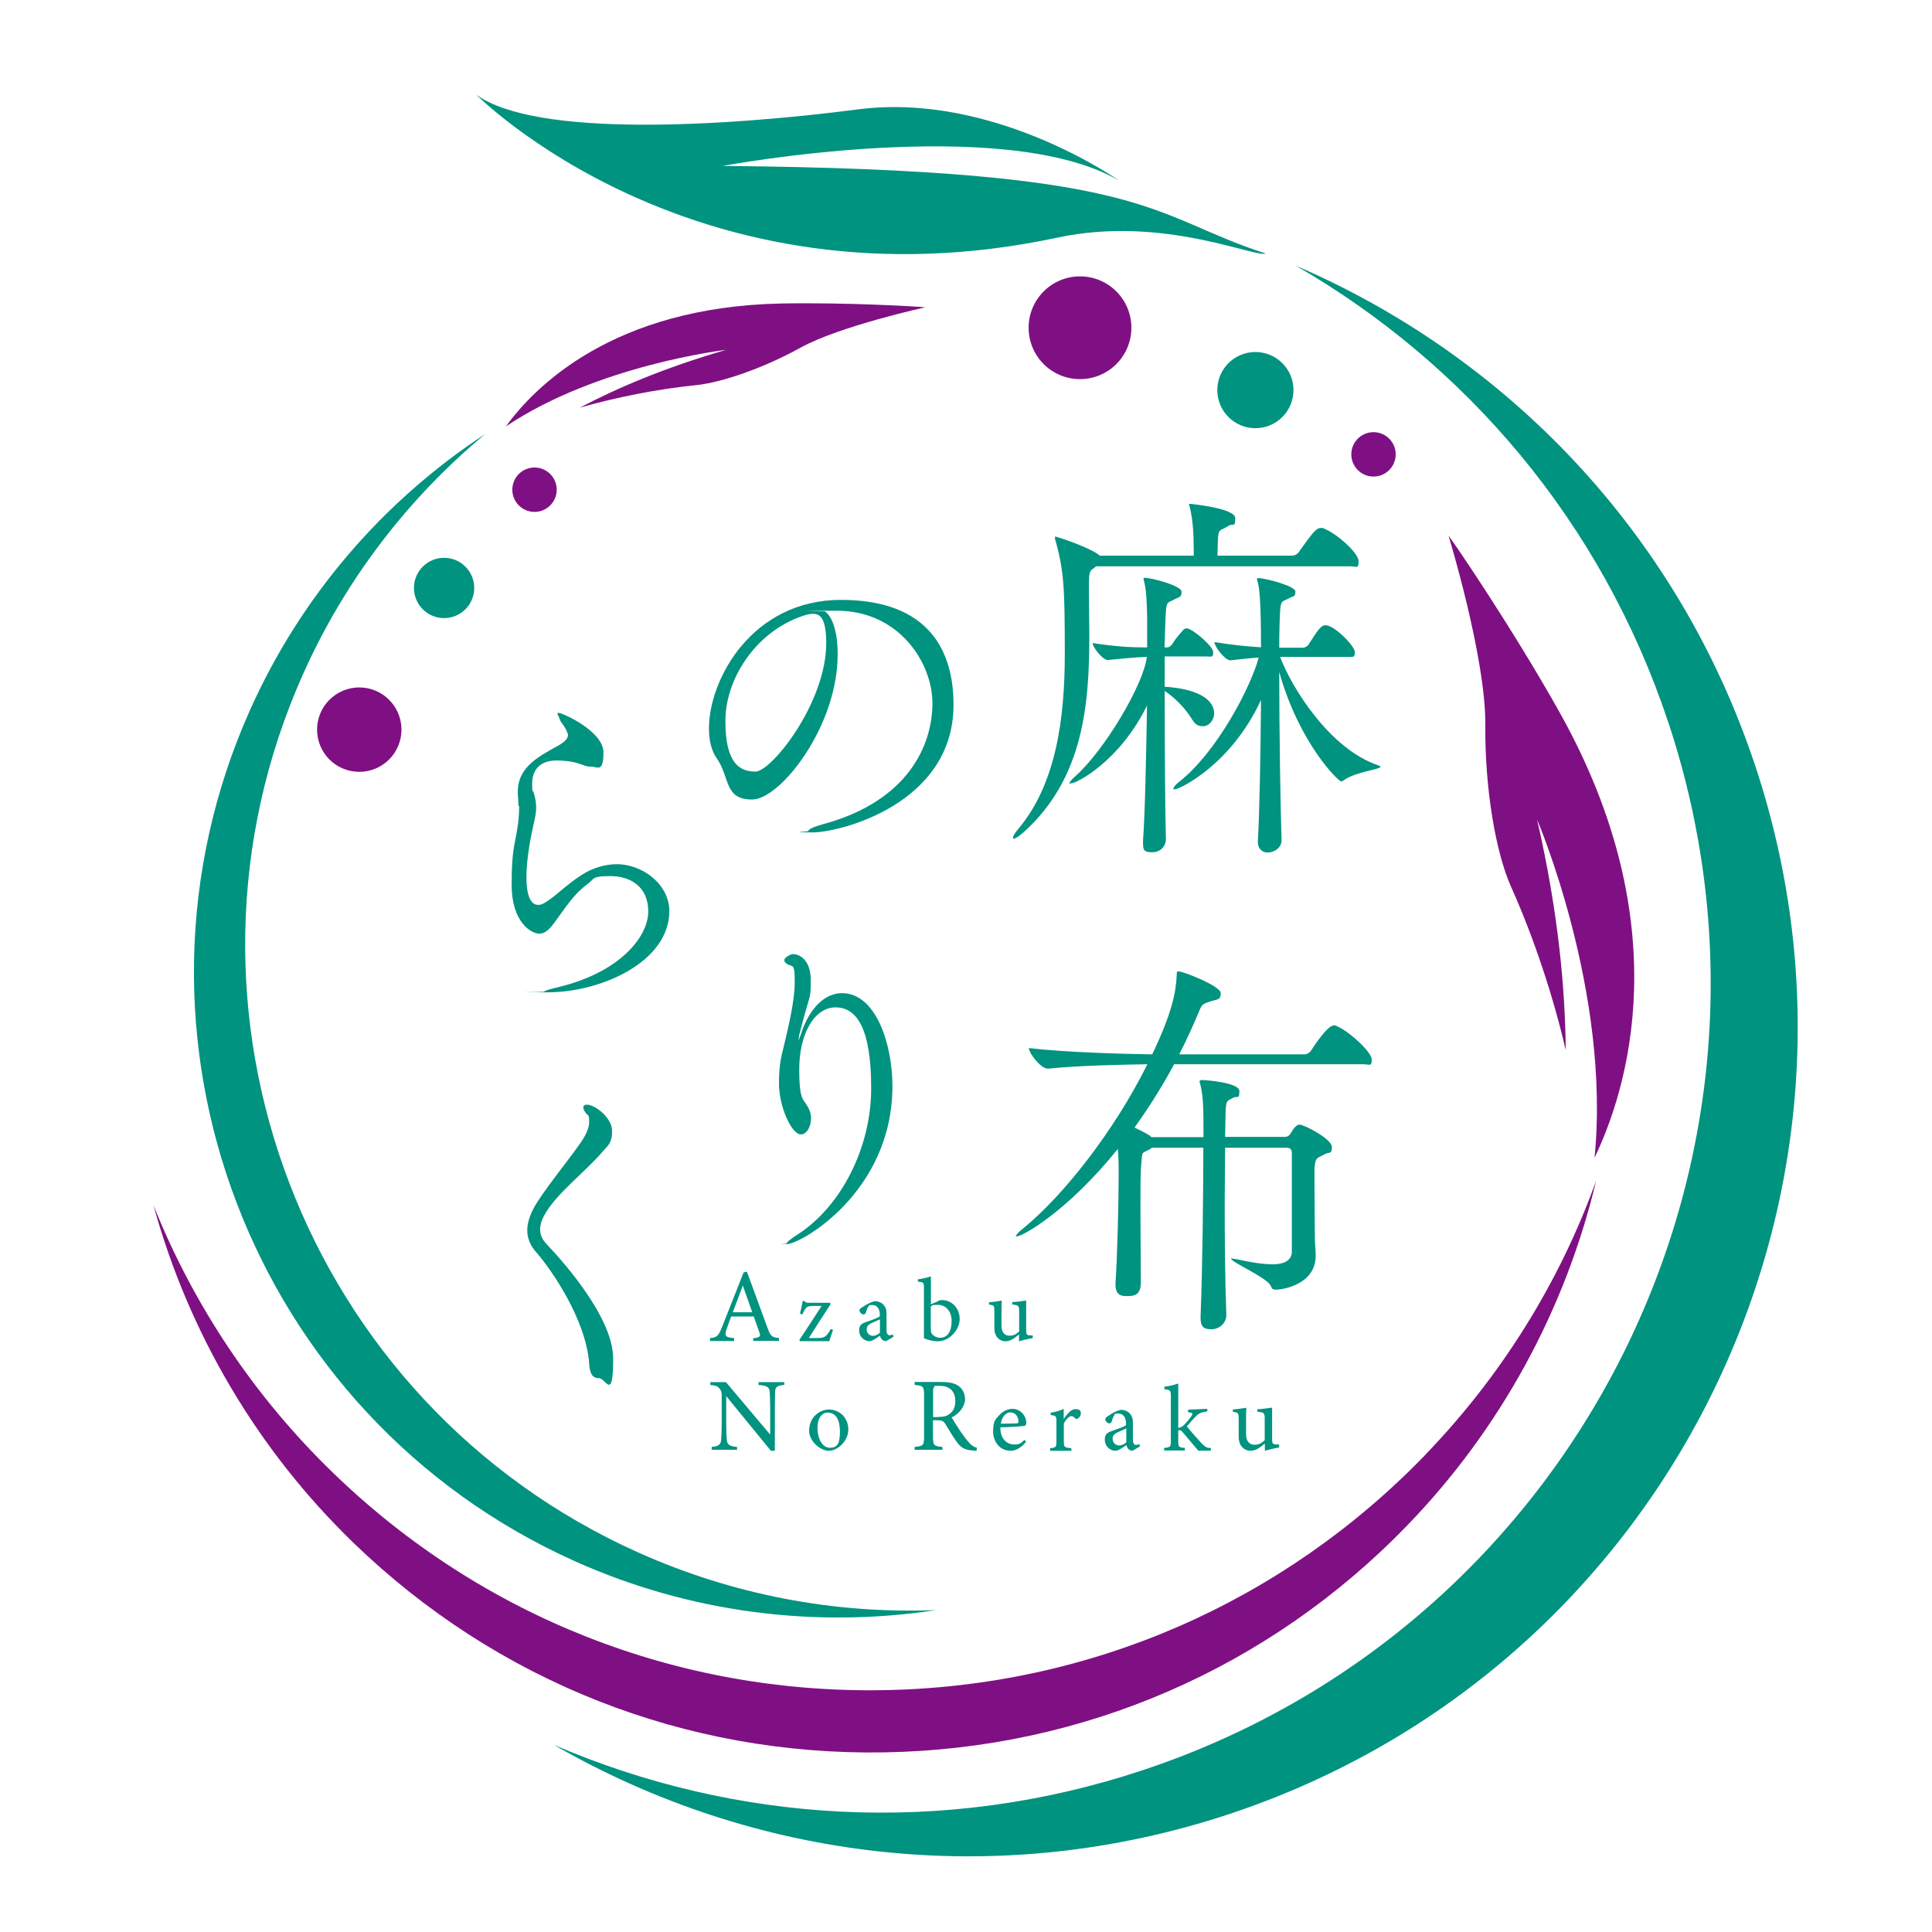 <?xml version="1.0" encoding="UTF-8"?>
<svg id="_レイヤー_1" data-name="レイヤー_1" xmlns="http://www.w3.org/2000/svg" xmlns:xlink="http://www.w3.org/1999/xlink" version="1.1" viewBox="0 0 1410 1410">
  <!-- Generator: Adobe Illustrator 29.2.1, SVG Export Plug-In . SVG Version: 2.1.0 Build 116)  -->
  <defs>
    <style>
      .st0 {
        fill-rule: evenodd;
      }

      .st0, .st1 {
        fill: #009380;
      }

      .st2 {
        filter: url(#drop-shadow-1);
      }

      .st3 {
        fill: #7f1083;
      }
    </style>
    <filter id="drop-shadow-1" x="91" y="48" width="1242" height="1328" filterUnits="userSpaceOnUse">
      <feOffset dx="7" dy="7"/>
      <feGaussianBlur result="blur" stdDeviation="7"/>
      <feFlood flood-color="#fff" flood-opacity=".8"/>
      <feComposite in2="blur" operator="in"/>
      <feComposite in="SourceGraphic"/>
    </filter>
  </defs>
  <g class="st2">
    <path class="st1" d="M793.1,406.2c-.6.3-.9.9-1.4,1.2-3.5,2.3-4,2.3-4,14.7s.3,22.8.3,34.6c0,50.5-4.3,103.9-47.3,143.1-3.8,3.5-6.6,5.2-7.8,5.2s-.6-.3-.6-.6c0-1.2,1.2-3.2,4-6.6,27.1-32.3,33.8-79.3,33.8-127.5s-.6-60.9-6.9-83.1c-.3-.9-.3-1.4-.3-2s0-.6.3-.6c1.2,0,22.8,7.2,30.9,12.7.6.3.9.9,1.4,1.2h68.7v-2.6c0-13.6-.6-23.4-2.9-32.9-.3-1.2-.6-1.7-.6-2s.3-.3.6-.3c.9,0,33.2,3.2,33.2,10.4s-1.7,3.8-4.6,5.5c-6.6,4.3-7.8,1.4-8.1,11.5l-.3,10.4h54.5c2,0,4-1.2,4.9-2.6,11-15.6,13-17.6,16.2-17.6s1.2,0,1.7.3c9.2,3.2,25.7,17.9,25.7,23.9s-1.4,3.8-6.3,3.8h-184.9ZM843,472.3v21.9c35.5,2.3,36.1,16.7,36.1,19.3,0,5.2-3.8,9.5-8.1,9.5s-6.1-1.7-8.7-6.1c-4.6-7.2-12.1-15-19.3-19.6,0,40.1.3,88.6.9,108.2,0,4.6-3.5,9.5-10.1,9.5s-6.6-2.3-6.6-7.5v-1.2c1.4-18.2,2.3-60.9,2.9-98.4-19.9,40.7-51.4,56.8-55.4,56.8s-.9,0-.9-.6,1.4-2.3,4-4.6c21.4-19,49.9-67.2,52.2-87.1-9.5.3-19.3,1.4-28.3,2.3h-.3c-3.5,0-11-9.2-11-12.4,18.2,2.9,30.6,3.2,39.8,3.2v-22.5c-.3-8.4-.3-18.5-2.3-26-.3-.9-.3-1.4-.3-1.7,0-.6.3-.6.9-.6,5.2,0,26.8,5.8,26.8,10.1s-1.7,3.8-4.3,5.2c-5.8,3.2-6.6,1.2-7.2,10.4-.3,4.9-.6,13.8-.9,25.1h2c.9,0,2.6-.9,3.5-2.3,2.9-4.6,5.5-7.5,8.4-10.7.6-.6,1.4-.9,2.3-.9,4,0,19.3,13,19.3,17.3s-1.2,3.2-5.2,3.2h-30.3ZM927.2,472.3c8.7,23.1,36.4,67.2,71.3,79.1,1.4.6,2,.9,2,1.2,0,2-17.6,3.5-26.3,9.5-.9.6-1.7,1.2-2.3,1.2-2.3,0-30.9-28.3-45.3-79.9,0,42.1.9,100.4,1.7,122.3.3,6.9-6.6,9.5-10.1,9.5s-7.2-2.3-7.2-7.8v-.9c1.2-18.8,2-64.1,2.3-102.7-21.9,47.6-59.7,65.2-62.6,65.2s-1.2-.3-1.2-.6c0-.9,1.2-2.6,3.8-4.6,27.7-21.6,52.5-69.2,58.3-90.9-6.1.3-12.7,1.2-20.5,2h-.3c-3.8,0-11.5-10.1-11.5-13.3,12.1,2,23.9,3.2,34,3.8,0-36.6-1.4-44.4-2.6-48.2-.3-.9-.3-1.4-.3-1.7,0-.6.3-.6.9-.6,5.2,0,27.1,5.8,27.1,9.8s-1.4,3.2-4,4.6c-5.8,3.2-6.6,1.2-7.2,10.4-.3,5.2-.6,14.4-.6,26h17.6c.9,0,2.9-.9,3.8-2.3,7.2-11.3,9.2-14.1,12.4-14.1,6.6,0,21.4,15.3,21.4,19.6s-1.2,3.5-5.8,3.5h-48.8Z"/>
    <path class="st1" d="M887.1,830.7c0,12.1-.3,25.7-.3,39.8,0,28.3.3,58.9,1.2,82.2,0,5.5-4.6,10.4-11,10.4s-7.8-2.6-7.8-8.7v-.6c1.4-35.2,2-90.9,2-123.2h-37.5c-.6.6-1.2.9-1.7,1.2-6.3,3.5-5.2.9-6.1,11-.6,5.2-.6,17.3-.6,30.9,0,20.5.3,44.7.3,55.1s-5.8,10.1-11,10.1-7.5-2.6-7.5-8.4v-.9c1.2-17,2.3-57.7,2.3-77.9v-8.9c0-2.9-.3-6.9-.6-11.3-36.4,45.3-69.5,63.8-73.6,63.8s-.6,0-.6-.3c0-.9,1.7-2.9,5.5-5.8,29.4-24.2,65.8-70.4,90.3-119.5-18.5.3-49.9.9-72.4,3.2h-.3c-5.2,0-13.8-11.3-13.8-15,27.1,3.2,70.1,4.3,90,4.6,14.7-30.9,17.3-45.3,17.9-58,0-2,0-2.6,1.2-2.6,3.5,0,30.9,10.7,30.9,15.9s-2.3,4.3-8.4,6.3c-4,1.4-5.2,1.7-6.9,5.8-4.6,11-9.5,21.9-15,32.6h91.2c2,0,4-1.2,4.9-2.6,2.6-4,12.1-18.5,16.7-18.5s1.2,0,1.7.3c8.7,3.2,26,19,26,24.5s-1.4,3.5-6.3,3.5h-137.9c-8.7,16.2-18.5,31.7-28.9,46.2,4.3,2,8.7,4.3,11,5.8.6.3.9.9,1.2,1.2h38.1v-8.7c0-18.5-.9-24.5-2.6-30.9,0-.3-.3-.6-.3-.9,0-.9.9-1.2,1.7-1.2,2,0,27.4,1.7,27.4,8.1s-1.7,3.5-4,4.6c-5.2,2.9-5.8,1.4-6.1,12.4,0,4.6-.3,10.4-.3,16.4h43.9c1.7,0,3.2-1.2,4-2.6,3.5-6.1,5.2-6.3,6.6-6.3,3.2,0,23.4,10.4,23.4,16.2s-1.7,3.5-4.9,5.2c-6.3,3.5-7.2,2-7.8,11.3v6.9c0,13,.3,39,.3,43.3s.6,7.5.6,12.7c0,21.4-24.8,24.8-28.6,24.8s-3.2-1.2-4.6-3.5c-3.8-5.8-28.3-16.7-28.3-18.8s.3-.3.9-.3c.9,0,2,.3,4,.6,8.9,2,17.9,3.5,25.1,3.5s13.8-2,14.1-8.9v-72.4c0-1.4-.3-3.8-4-3.8h-44.7Z"/>
    <path class="st1" d="M604.3,470.9c0,52.3-41.8,105.6-62.4,105.6s-16-16-25.8-30.1c-3.8-5.3-5.7-12.9-5.7-21.7,0-36.3,31.8-93.9,96.3-93.9s82.2,37.5,82.2,76.5c0,72.6-83.2,93.2-102.7,93.2s-3.3-.5-3.3-1c0-1.2,3.8-3.1,10.8-5,62.8-17,79.8-58.5,79.8-88.2s-24.4-67.6-69.8-67.6-5.7.2-8.6.5c6,4.3,9.3,16.5,9.3,31.8ZM596,462.3c0-17.2-4.1-21.3-9.3-21.3s-1.4,0-2.4.2c-.7.2-1.4.2-1.9.2-36.8,10.5-60,46.4-60,77.7s10.5,37,22,37,51.6-49.9,51.6-93.9Z"/>
    <path class="st1" d="M575.7,751.7v.5c.2,0,.7-1.2,1.7-4.1,6.5-20.5,18.4-30.3,30.1-30.3,24.6,0,36.8,36.8,36.8,67.9,0,77.4-67.1,115.2-76.7,115.2s-.5-.2-.5-.5c0-.7,2.4-2.9,7.9-6.4,32-20.5,53.8-63.6,53.8-106.8s-10.3-59-26-59-26.5,19.8-26.5,44.9,3.3,21,7.2,29.6c1,2.2,1.4,4.3,1.4,6.5,0,6.2-3.3,11.7-7.4,11.7-6.9,0-16-20.5-16-37s2.2-21,4.8-32.7c1.7-7.4,6.7-27.5,6.7-41.1s-1.2-11.5-4.3-12.9c-1.7-.7-3.3-1.9-3.3-3.6s4.5-4.3,6.4-4.3c4.3,0,12.9,3.8,12.9,19.1s-.5,8.4-8.4,39.9c-.2,1.7-.5,2.9-.5,3.6Z"/>
    <path class="st1" d="M371.3,581.1c0-1.9,0-4.1-.2-5.7-.2-1.7-.2-3.1-.2-4.5,0-18.9,16.5-26.3,30.6-34.4,1.9-1.2,6-3.8,6-6.9s-.2-.7-.2-1c-1.4-5.3-5-7.9-5.7-10.5-.5-1.7-1.7-3.3-1.7-4.3s.2-.5,1-.5c2.6,0,32.5,13.4,32.5,28.7s-4.5,10.5-8.8,10.5-5.7-1.2-8.8-2.1c-4.5-1.7-11.5-2.4-16.5-2.4-13.9,0-17.9,8.8-17.9,16.5s.2,4.8,1,6.7c1.4,4.5,1.9,7.9,1.9,11.2,0,5.5-1.7,10.5-3.8,21.3-1.7,8.8-3.3,20.1-3.3,29.4,0,17.7,5.3,20.3,8.4,20.3s4.8-1.4,8.1-3.6c5.7-3.8,12.4-10.8,23.7-18.2,7.6-5,17-7.9,25.6-7.9,19.4,0,38.5,15.1,38.5,34.2,0,37-49.7,59.3-88.6,59.3s-2.6,0-2.6-.5,3.1-1.7,10.3-3.3c44.7-10.8,65.5-36.6,65.5-55.2s-13.6-25.8-27.5-25.8-11.5,1.7-16.7,5.7c-10.8,8.1-15.3,16.2-24.9,29.1-3.8,5-6.9,7.2-10.3,7.2-6.4,0-20.3-8.8-20.3-35.6s2.6-29.6,4.3-42.3c.5-2.1,1.2-8.8,1.2-15.3Z"/>
    <path class="st1" d="M423,988.3c-2.2-31.8-27.2-68.3-38.5-81.2-4.8-5.3-6.7-10.8-6.7-16.2s1.9-11,5-16.7c6.4-11.7,25.8-35.4,33.5-46.6,2.9-4.1,6.7-10.3,6.7-15.8s-.7-4.3-2.2-6.2c-1.4-1.7-2.1-3.3-2.1-4.3,0-1.4,1-2.1,2.6-2.1,6,0,18.4,9.6,18.4,19.1s-3.3,10.8-6.9,15.1c-11,13.4-34.4,31.1-42.5,46.4-1.4,2.6-3.1,6.2-3.1,10.3s1.4,7.4,5,11.2c7.2,7.6,48.3,51.4,48.3,83.2s-5.5,14.3-10.3,14.3-6.7-3.1-7.2-10.3Z"/>
    <path class="st3" d="M1050.2,384c4.6,5.9,47.8,69.5,81.2,129.2,86.9,155.4,49.1,275.2,25.3,324.8,12.1-120.9-41.9-246.8-41.9-246.8,15.6,68,20.5,124,20.9,168.2-9.1-39.3-23.4-82.4-39.9-119.2-11.2-25-19.2-71.7-18.8-117.9.5-48.9-26.8-138.2-26.8-138.2Z"/>
    <path class="st3" d="M668.6,217.3c-5.2-.6-58.2-3.7-105.4-2.8-122.9,2.5-180.2,61-201,89.7,67.1-45,160.8-55.9,160.8-55.9-45.7,13.2-80.6,28.4-106.8,42.2,26.5-7.6,57-13.6,84.7-16.4,18.8-1.9,49.3-12.4,76.4-27.4,28.7-15.8,91.3-29.5,91.3-29.5Z"/>
    <path class="st1" d="M675.3,1168.2c-88.2,13.3-179.4,1.5-262.3-35.6-236.8-105.9-343.4-384.7-237.5-621.5,37.1-82.9,97.1-152.5,171.7-201.4-56.7,47.1-102.4,106.8-133,175.2-109.3,244.4.7,532.1,245,641.3,68.4,30.6,142.3,44.7,215.9,41.9Z"/>
    <path class="st0" d="M809.1,124.4s-91.1-64.3-189.7-51.6c-98.6,12.7-235.7,20.7-278.8-10.7,0,0,159.2,160.9,424.2,104.3,76.7-16.4,144.1,14.8,151.9,11.6-86.6-27.9-80.6-61.2-396.4-63.9,0,0,204.3-38.2,288.7,10.3Z"/>
    <path class="st1" d="M1210.5,520.1c-48.6-146.4-147.9-261.7-271.8-333.2,153.2,65.9,278.6,194.3,335.3,365,105.3,317.1-66.4,659.5-383.5,764.9-170.7,56.7-348.7,33-493.1-50.3,131.4,56.5,283.2,67.1,429.6,18.4,317.1-105.3,488.8-447.8,383.5-764.9Z"/>
    <path class="st3" d="M1033.3,1054.7c-104.6,108.2-245.2,169.3-395.6,171.8-150.5,2.6-293-53.6-401.2-158.2-57.7-55.7-102.2-122.5-131.5-195.7,25.6,92.9,75.6,178.4,146.2,246.6,104.5,101,242,155.2,387.2,152.7,145.2-2.4,280.9-61.4,381.8-165.8,68.2-70.6,115.3-157.7,137.7-251.4-26.7,74.1-69,142.3-124.7,200Z"/>
    <circle class="st3" cx="995.4" cy="324.6" r="16.2"/>
    <circle class="st1" cx="909.2" cy="277.7" r="27.8"/>
    <circle class="st3" cx="781.2" cy="232.2" r="37.5"/>
    <circle class="st3" cx="383.1" cy="350.4" r="16.2"/>
    <circle class="st1" cx="317.1" cy="422.1" r="22"/>
    <circle class="st3" cx="255.2" cy="525.5" r="30.8"/>
    <g>
      <path class="st1" d="M542.7,971.8v-2.1c5-.6,5.6-1.4,4.5-4.3-1-3-2.5-6.8-4.1-11.6h-16.5c-1.2,3.4-2.4,6.4-3.4,9.5-1.7,5-.6,5.6,5.6,6.3v2.1h-17.6v-2.1c4.8-.6,6-1.1,8.7-8l15.8-40,2.4-.5c4.8,13,10.1,27.4,14.9,40.6,2.4,6.6,3.1,7.2,8.5,7.8v2.1h-18.8ZM535.1,931.2c-2.4,6.6-5,13.5-7.3,19.5h14.2l-6.9-19.5Z"/>
      <path class="st1" d="M600.9,963.7c-.8,2.5-2.1,6.1-2.7,8.1h-21.4l-.4-1c5.5-8,10.9-16.5,16.2-24.7h-6.2c-4.5,0-5.3.7-7.8,6.2l-1.8-.6c.7-2.4,1.5-6.4,2-9.2h1.4c.4,1,1.2,1.3,3.6,1.3h15l.4,1c-5,7.6-10.6,16.3-15.9,24.7h6.8c4.8,0,6.3-1.3,9.2-6.6l1.7.7Z"/>
      <path class="st1" d="M639.7,971.8c-.9,0-2.3-.5-3-1.2-.8-.8-1.2-1.7-1.5-2.8-2.5,1.7-5.6,4-7.5,4-4.5,0-7.7-3.7-7.7-7.7s1.7-5.1,5.2-6.3c3.8-1.3,8.5-3,9.9-4.1v-1.3c0-4.5-2.3-7-5.5-7s-2.3.7-3,1.4c-.7.9-1.1,2.3-1.7,4.1-.3,1-.9,1.4-1.8,1.4s-2.8-1.3-2.8-2.8.8-1.6,2.1-2.5c1.8-1.3,5.5-3.6,9.1-4.4,1.9,0,3.8.6,5.3,1.7,2.2,1.9,3.2,4,3.2,7.3v12.1c0,2.9,1.1,3.8,2.2,3.8s1.6-.3,2.3-.7l.6,1.8-5.3,3.1ZM635.1,955.9c-1.4.7-4.4,2-5.8,2.6-2.4,1.1-3.8,2.3-3.8,4.6,0,3.3,2.5,4.8,4.5,4.8s3.9-1,5.2-2.3v-9.8Z"/>
      <path class="st1" d="M677.7,942.4c1.1-.5,2.1-.6,2.9-.6,7,0,12.8,6,12.8,13.8s-7.5,16.4-16.1,16.3c-2.8,0-6.4-.6-10-2.3v-36.5c0-4-.2-4.4-4.4-4.7v-1.7c3.1-.4,7.1-1.4,9.5-2.2v20.4l5.3-2.3ZM672.4,963.5c0,1,0,1.6.3,2.3.8,1.6,3.3,3.5,6.4,3.5,5.6,0,8.4-4.8,8.4-12.2s-4.5-11.8-9.9-11.8-4,.6-5.3,1.2v16.9Z"/>
      <path class="st1" d="M746.6,969.6c-3.1.5-6.6,1.3-9.9,2.3v-5c-3.5,2.9-6.3,5-9.9,5s-8.1-2.7-8.1-9.7v-12.6c0-3.5-.5-3.9-2.1-4.2l-1.8-.3v-1.7c2.8-.1,7.1-.8,9.3-1.2-.2,2.1-.2,5.2-.2,9.5v8.8c0,5.7,3,7.3,5.9,7.3s4.8-1,7-3.1v-15.1c0-3.5-.8-3.9-3-4.3l-2.1-.3v-1.7c4.1-.2,8.7-.9,10.2-1.2v21.7c0,3.2.5,3.7,3,3.8h1.8v1.9Z"/>
    </g>
    <path class="st1" d="M565.4,1003.7c-4.9.5-6.5,1.3-6.7,4.8,0,2.4-.2,5.6-.2,12.7v30.6h-2.9l-32.6-39.9v19.1c0,6.9.2,10.3.4,12.5.2,3.9,2.1,5,7.5,5.5v2.1h-18.5v-2.1c4.7-.4,6.6-1.5,6.9-5.3.2-2.4.4-5.9.4-12.8v-19.4c0-2.1-.2-3.4-1.5-5-1.4-1.9-3-2.4-6.8-2.7v-2.1h11.4l32.3,38.3v-18.7c0-7.1-.2-10.4-.4-12.6-.2-3.4-2-4.5-8.1-4.9v-2.1h18.8v2.1Z"/>
    <path class="st1" d="M597.9,1021.7c8.1,0,14.2,6.2,14.2,14.6s-7.8,15.5-14.2,15.5-14.4-7.2-14.4-14.5c0-10.6,8.3-15.6,14.4-15.6ZM597.1,1023.9c-4,0-7.5,3.8-7.5,11.4s3.6,14.3,9,14.3,7.4-2.9,7.4-11.8-3.1-13.8-8.8-13.8Z"/>
    <path class="st1" d="M705.7,1051.8c-1,0-1.8,0-2.8-.2-5.6-.4-8.5-1.8-11.9-6.6-2.8-3.9-5.6-8.7-8-12.6-1.5-2.4-2.5-2.9-6.4-2.9h-2.7v12c0,6.5.8,6.9,6.9,7.5v2.1h-20.3v-2.1c6.3-.7,6.9-1,6.9-7.5v-30.4c0-6.5-.8-6.7-6.9-7.4v-2.1h19.4c5.6,0,9.3.7,12.2,2.6,3.1,2,5.2,5.4,5.2,10.1s-4.2,10.7-9.8,13.1c1.4,2.4,4.6,7.5,6.9,10.9,2.8,4,4.3,5.9,6,7.8,2.1,2.2,3.8,3.1,5.6,3.5l-.3,2.1ZM677.6,1027.1c4,0,6.5-.6,8.4-2.2,3-2.2,4.2-5.3,4.2-9.4,0-8.2-5.4-11.1-11.3-11.1s-3.5.3-4,.8c-.7.5-.9,1.3-.9,3.3v18.7h3.7Z"/>
    <path class="st1" d="M741.7,1045.4c-4.2,5.3-8.8,6.4-11,6.4-8.1,0-12.9-6.6-12.9-14.2s1.6-8.6,4.3-11.6c2.8-3.1,6.4-4.8,9.8-4.8,5.7,0,10.1,4.9,10.1,10.2,0,1.3-.3,1.9-1.3,2.2-1.3.3-9.8.9-17.6,1.1-.2,8.8,5.2,12.5,9.9,12.5s5.2-1.1,7.7-3.4l1.1,1.5ZM730.3,1023.8c-3,0-6,2.8-6.9,8.2,3.7,0,7.4,0,11.3-.2,1.2,0,1.6-.3,1.6-1.3,0-3.5-2.2-6.7-5.9-6.7Z"/>
    <path class="st1" d="M774.9,1051.8h-15.5v-1.9c4.2-.4,4.6-.7,4.6-5.1v-14c0-4.4-.3-4.6-4.2-5.1v-1.7c3.3-.5,6.3-1.3,9.5-2.8v7.4c2.4-3.5,5.2-7.2,8.6-7.2s3.9,1.5,3.9,3.2-1.1,3-2.3,3.7c-.7.4-1.2.3-1.7-.1-1-1-1.8-1.7-3-1.7s-3.9,2.1-5.4,5.5v12.7c0,4.4.3,4.8,5.5,5.2v1.9Z"/>
    <path class="st1" d="M819.6,1051.8c-1,0-2.4-.5-3-1.2-.8-.8-1.2-1.7-1.6-2.9-2.6,1.7-5.8,4.1-7.8,4.1-4.6,0-7.9-3.8-7.9-8s1.7-5.2,5.3-6.5c3.9-1.4,8.8-3,10.2-4.2v-1.3c0-4.6-2.3-7.2-5.7-7.2s-2.4.7-3,1.5c-.7.9-1.2,2.3-1.7,4.2-.3,1-.9,1.5-1.9,1.5s-2.8-1.3-2.8-2.8.8-1.7,2.1-2.6c1.9-1.4,5.6-3.8,9.3-4.5,1.9,0,3.9.6,5.4,1.7,2.3,1.9,3.3,4.1,3.3,7.5v12.5c0,3,1.1,3.9,2.3,3.9s1.6-.3,2.3-.7l.6,1.8-5.5,3.2ZM814.9,1035.5c-1.4.7-4.5,2.1-6,2.7-2.5,1.1-3.9,2.3-3.9,4.7,0,3.4,2.6,5,4.7,5s4-1,5.3-2.3v-10.1Z"/>
    <path class="st1" d="M876.7,1051.7c-3.7,0-7.7,0-9.1.1-.4-.5-11.1-13.1-11.5-13.6-1-1.1-1.4-1.4-2-1.4s-.8,0-1.2.1v7.6c0,4.6.3,4.8,4.8,5.2v1.9h-15.1v-1.9c4.6-.4,4.9-.9,4.9-5.2v-32.5c0-4.4-.5-4.6-4.7-5.2v-1.8c3.5-.3,7.6-1.4,10.1-2.3v32.5c2-.5,3.3-1.3,4.4-2.4,1.6-1.6,4.1-4.6,5.2-6.3,1.4-2,.9-2.5-2.4-2.8v-1.9l14-.6v1.8c-4.8.8-6.1,1.3-9.1,4.4-1.3,1.4-4.4,4.8-5.8,6.6,1.4,1.9,8.3,9.8,10.6,12.2,3.3,3.3,4.2,3.5,6.9,3.6v1.9Z"/>
    <path class="st1" d="M926.6,1049.4c-3.3.5-7,1.4-10.5,2.4v-5.3c-3.7,3.1-6.7,5.3-10.5,5.3s-8.6-2.8-8.6-10.3v-13.3c0-3.7-.5-4.1-2.3-4.5l-1.9-.3v-1.8c2.9-.1,7.5-.8,9.8-1.2-.2,2.2-.2,5.5-.2,10v9.3c0,6,3.2,7.7,6.2,7.7s5.1-1.1,7.4-3.3v-16c0-3.7-.8-4.2-3.2-4.5l-2.2-.3v-1.8c4.4-.2,9.2-1,10.8-1.2v22.9c0,3.4.5,3.9,3.2,4h1.9v2Z"/>
  </g>
</svg>